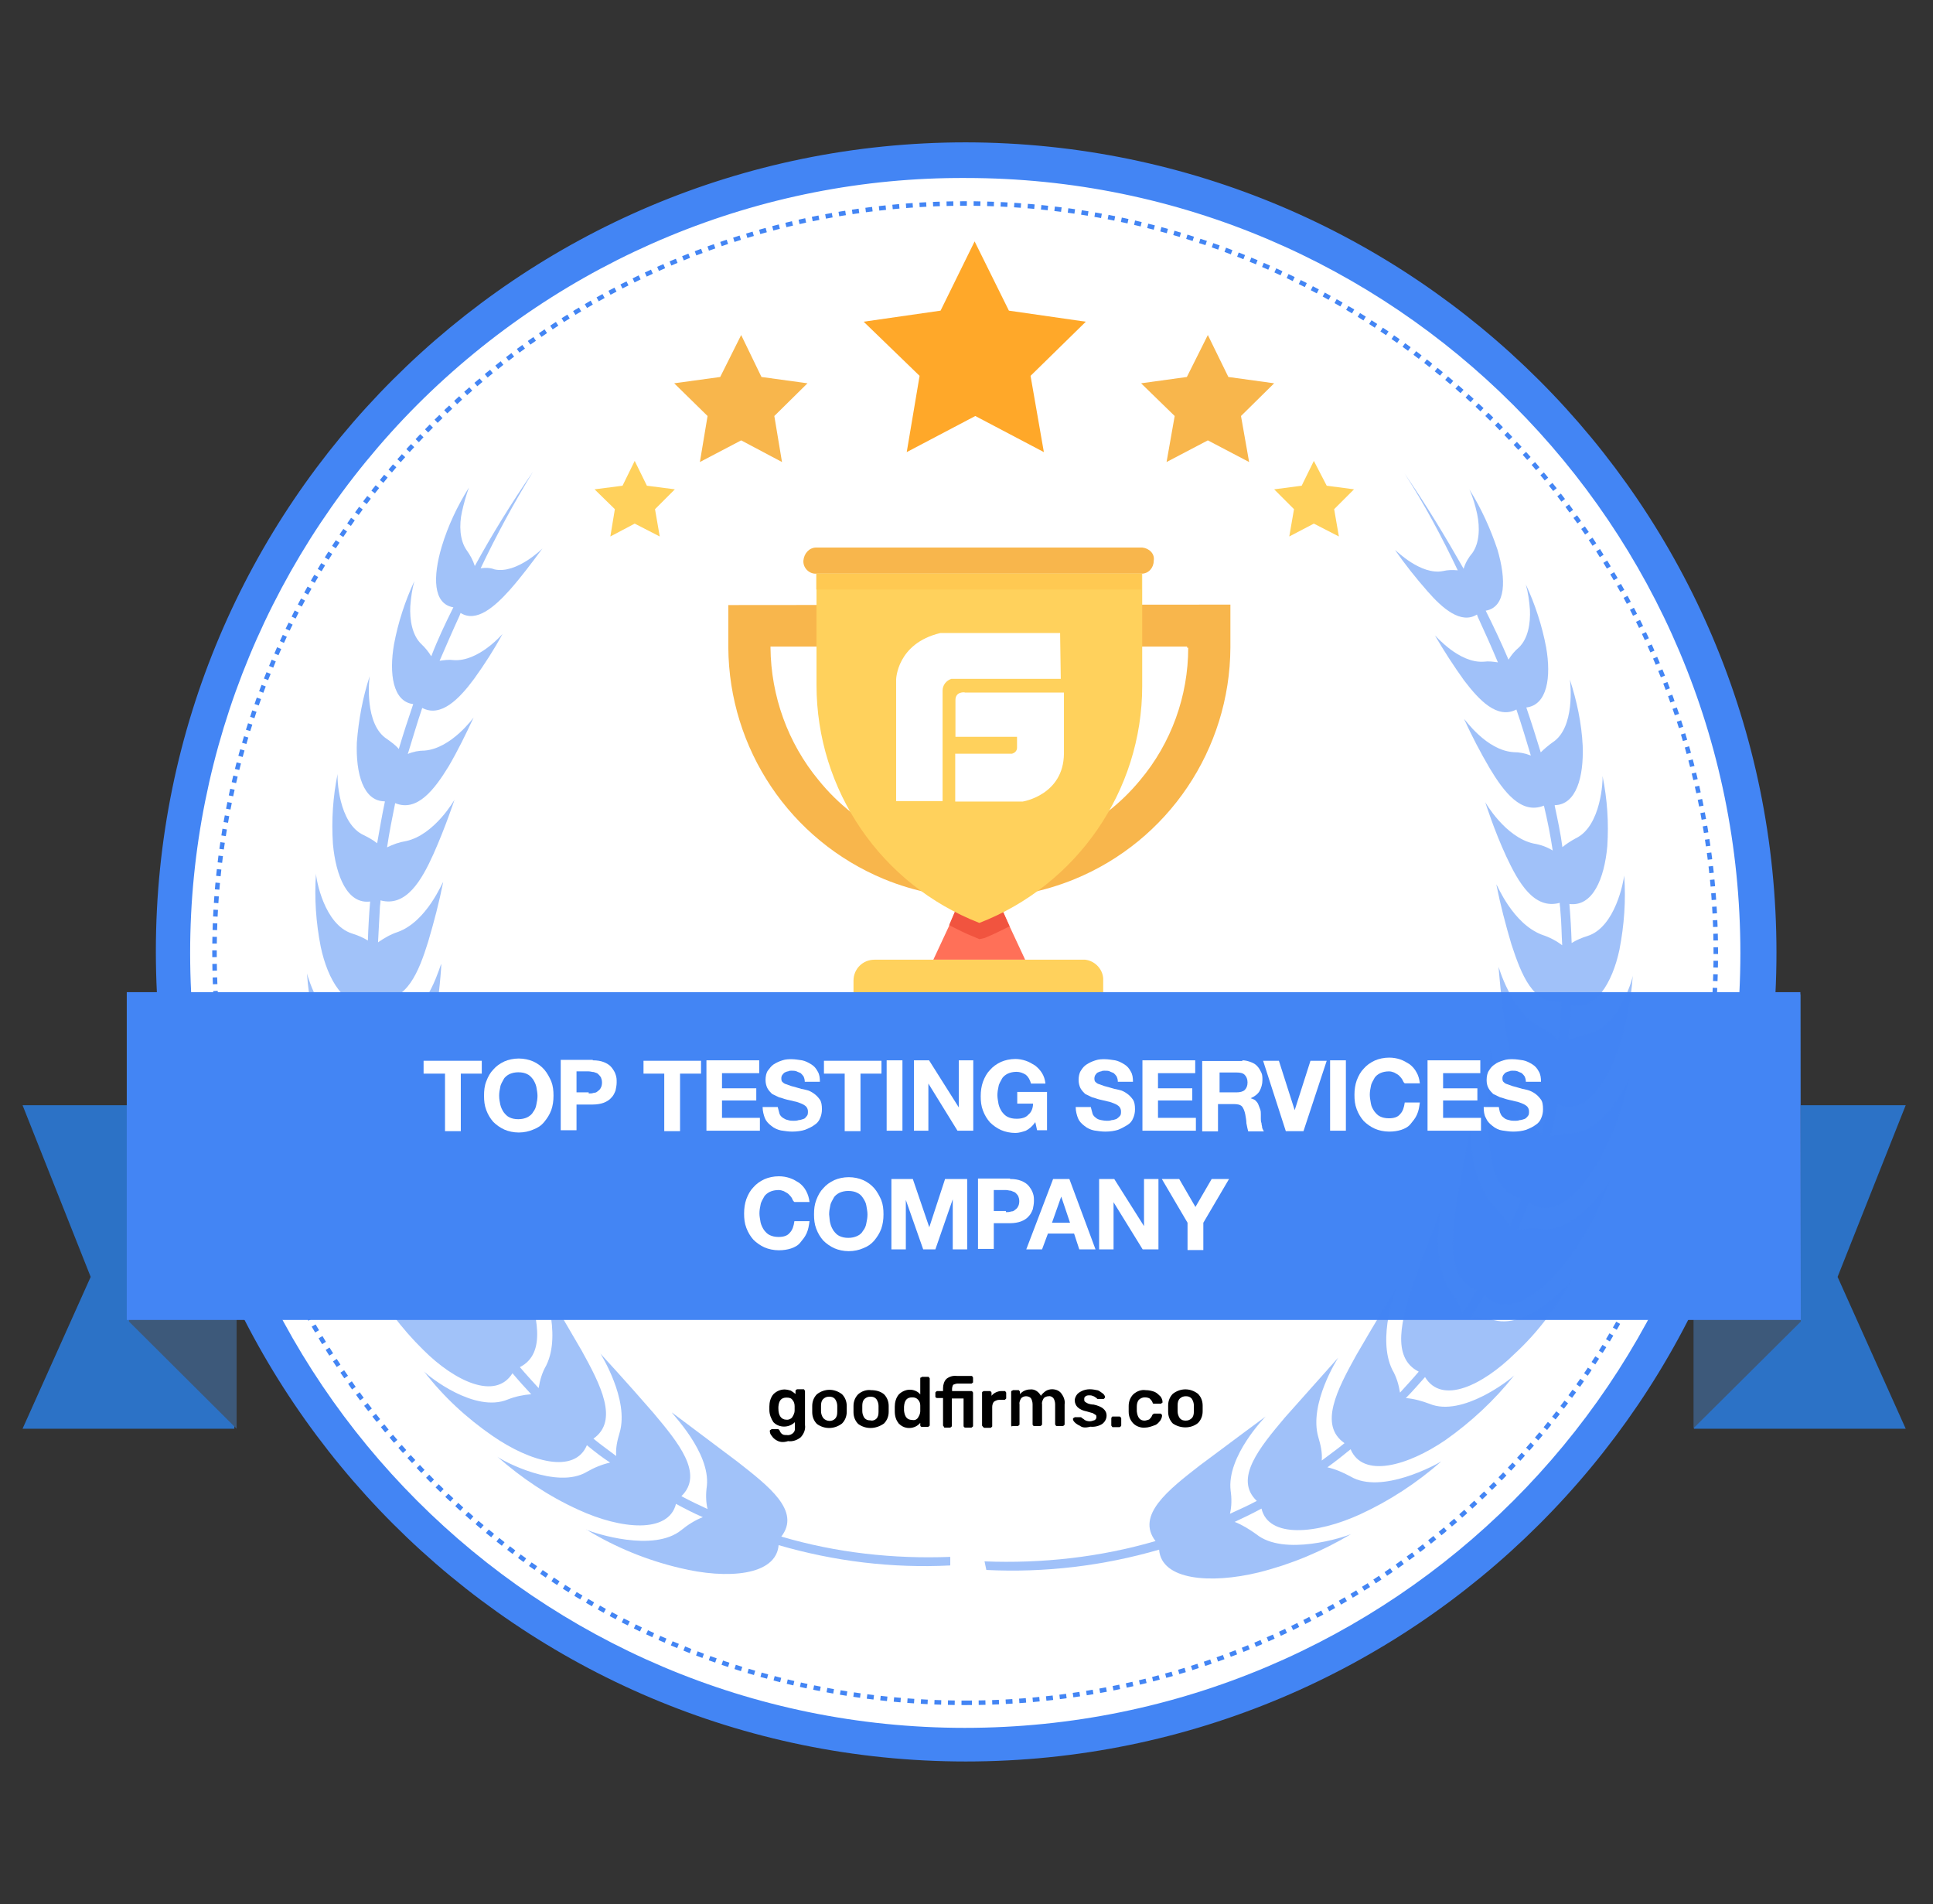 <?xml version="1.0" encoding="utf-8"?>
<!-- Generator: Adobe Illustrator 22.0.0, SVG Export Plug-In . SVG Version: 6.00 Build 0)  -->
<svg version="1.1" id="Layer_1" xmlns="http://www.w3.org/2000/svg" xmlns:xlink="http://www.w3.org/1999/xlink" x="0px" y="0px"
	 viewBox="0 0 857 844" style="enable-background:new 0 0 857 844;" xml:space="preserve">
<rect x="0" y="0" width="857" height="844" fill="#333333" stroke="none"/>
<style type="text/css">
	.st0{fill:#FFFFFF;}
	.st1{fill:#4385F4;}
	.st2{fill:none;stroke:#4385F4;stroke-width:2;stroke-miterlimit:10;stroke-dasharray:3,3;}
	.st3{fill:#FF7058;}
	.st4{fill:#FFD15C;}
	.st5{clip-path:url(#SVGID_2_);}
	.st6{fill:#F1543F;}
	.st7{fill:#F8B64C;}
	.st8{clip-path:url(#SVGID_4_);}
	.st9{fill:#FFC952;}
	.st10{fill:none;}
	.st11{opacity:0.5;fill:#4385F4;enable-background:new    ;}
	.st12{opacity:0.5;}
	.st13{fill:#2C72C6;}
	.st14{fill:#3D597A;}
	.st15{fill:#FFA829;}
</style>
<g>
	<ellipse class="st0" cx="428.2" cy="422" rx="351.6" ry="351.1"/>
	<path class="st1" d="M428.2,78.9c189.6,0,343.4,154,343.4,343.6s-154,343.4-343.9,343.4c-189.6,0-343.4-154-343.4-343.6
		c0-91.1,36.4-178.3,100.6-242.8C249.7,114.7,337.1,78.4,428.2,78.9 M428.2,63.1c-198.4,0-359.1,160.7-359.1,358.6
		s160.7,359.1,359.1,359.1s359.4-160.5,359.4-358.6S626.6,63.4,428.2,63.1L428.2,63.1z"/>
	<path class="st2" d="M427.9,754.8c183.7,0,332.8-148.9,332.8-332.3S611.6,90.2,427.9,90.2S95.1,238.8,95.1,422.3
		S244,754.8,427.9,754.8"/>
	<polygon class="st3" points="454.5,425.4 413.8,425.4 420.7,410.6 426.7,396.7 441.4,396.7 447.6,410.6 	"/>
	<path class="st4" d="M480.3,425.4h-92.6c-5.2,0-9.3,4.1-9.3,9.3v29.9h110.7v-29.9c0.3-4.6-3.4-8.8-8-9.3
		C480.8,425.4,480.6,425.4,480.3,425.4"/>
	<g>
		<g>
			<defs>
				<path id="SVGID_1_" d="M447.6,410.6c-3.6,1.8-7.2,3.6-11.1,5.2l-2.3,0.5l-2.3-1c-3.9-1.5-7.5-3.4-11.1-5.2l5.9-13.9h14.4
					L447.6,410.6z"/>
			</defs>
			<clipPath id="SVGID_2_">
				<use xlink:href="#SVGID_1_"  style="overflow:visible;"/>
			</clipPath>
			<g class="st5">
				<rect x="407.8" y="383.3" class="st6" width="52.6" height="45.7"/>
			</g>
		</g>
	</g>
	<path class="st7" d="M506.4,242.7H361.9c-3.1,0-5.4,2.6-5.7,5.7c-0.3,3.1,2.3,5.9,5.4,5.9l0,0h144.5c3.1,0,5.4-2.6,5.4-5.7
		C512.1,245.5,509.5,243,506.4,242.7L506.4,242.7z M322.9,268.2v18.8c0.3,44.9,27.3,85.4,69.1,102.7c27.1,11.1,57.3,11.1,84.4,0
		c41.5-17,68.9-57.5,69.1-102.7V268L322.9,268.2z M526.8,287.1c0,21.4-7.5,42.3-21.4,58.8c-17.5,21.2-43.9,33.5-71.2,33.8
		c-27.6,0-53.9-12.4-71.2-33.8c-13.7-16.5-21.2-37.4-21.4-58.8v-0.5h184.7v0.5L526.8,287.1z"/>
	<path class="st4" d="M506.4,254.3v49.8c0,46.4-28.9,88.2-72.2,105c-43.6-17-72.2-58.8-72.2-105.5v-49.3H506.4z"/>
	<g>
		<g>
			<defs>
				<rect id="SVGID_3_" x="361.9" y="254.3" width="144" height="7"/>
			</defs>
			<clipPath id="SVGID_4_">
				<use xlink:href="#SVGID_3_"  style="overflow:visible;"/>
			</clipPath>
			<g class="st8">
				<rect x="349" y="241.4" class="st9" width="169.8" height="32.8"/>
			</g>
		</g>
	</g>
	<path class="st0" d="M427.7,306.9c0,0-4.1-0.5-4.1,3.4v16.3h27.3v4.9c0,1.3-1,2.3-2.3,2.6h-0.3h-24.8v21.2h29.9
		c0,0,18.1-2.8,18.3-21.2v-27.1H427.7z M470,280.6h-53.1c-19.3,4.6-19.6,20.6-19.6,20.6v53.9h20.6v-49c0-2.3,1.5-4.4,3.9-5.2h48.5
		L470,280.6z"/>
	<path class="st10" d="M602.1,679.7l0.3-0.3C602.3,679.7,602.3,679.7,602.1,679.7z M639.5,645.9L639.5,645.9L639.5,645.9z
		 M673.3,605.4L673.3,605.4C673.3,605.2,673.3,605.4,673.3,605.4z M713.8,520.8L713.8,520.8z M723.9,477L723.9,477
		C723.9,477,724.1,477,723.9,477L723.9,477z M723.9,429.7C723.9,429.7,723.9,429.5,723.9,429.7C723.9,429.5,724.1,429.7,723.9,429.7
		L723.9,429.7z M720.5,385.9L720.5,385.9C720.5,385.6,720.5,385.6,720.5,385.9L720.5,385.9z M710.4,345.1L710.4,345.1L710.4,345.1
		L710.4,345.1z M697,301.3L697,301.3L697,301.3z M422.8,692.1c-25.5,1-51.1-1.8-75.8-9c8.8-11.4-5.7-22.7-19.6-33.5
		c-14.7-10.8-29.2-21.7-29.2-21.7s17.3,17.5,15.5,32.8c-0.5,3.4-0.5,7,0.3,10.3c-3.9-1.8-8-3.6-11.9-5.7
		c10.3-9.8-1.3-23.7-12.4-36.9c-11.9-13.4-23.7-26.6-23.7-26.6s13.2,20.4,8.8,35.3c-1,3.4-1.8,6.7-1.5,10.3c-3.4-2.6-7-4.9-10.1-7.7
		c11.4-8,3.1-24-5.2-39c-8.8-15.2-17.8-29.9-17.8-29.9s8.8,22.2,1.8,36.4c-1.8,3.1-2.8,6.4-3.4,10.1c-2.8-3.1-5.7-6.2-8.3-9.3
		c12.4-6.2,7.5-23.5,2.3-39.5c-5.7-16.5-12.1-31.7-11.9-32c-0.3,0,4.6,23-4.6,36.1c-2.3,2.8-3.9,5.9-5.2,9.5
		c-2.3-3.4-4.4-7-6.4-10.3c13.2-4.6,11.4-22.2,9-38.7c-2.8-17-6.2-32.8-6.2-33c0-0.3,0.8,23.2-10.6,34.8c-2.6,2.6-4.6,5.7-6.4,9
		c-1-2.3-2.1-4.6-3.1-7.2c-0.8-1.8-1.5-3.6-2.1-5.4c13.2-2.6,14.4-19.1,14.7-34.8c0-16-1-31.2-1-31.5s-2.6,21.7-15,31
		c-2.8,2.1-5.4,4.4-7.5,7.2c-1.3-4.9-2.6-10.1-3.4-15c13.2-0.3,16.5-15.7,19.1-30.2s3.4-28.9,3.4-29.2c0-0.3-5.4,19.6-18.3,26.6
		c-3.1,1.5-5.9,3.6-8.3,5.9c-0.5-5.7-1-11.4-1.3-17c12.6,1.5,17.8-12.1,22.2-25.5c2.6-8.8,4.9-17.5,6.7-26.6
		c-0.3,0-7.2,17.5-20.4,22.4c-3.1,1-6.2,2.6-8.8,4.6c0-5.2,0.5-10.1,0.8-15.2c0-1.3,0.3-2.3,0.3-3.6c11.4,3.1,18.3-9,23.7-20.6
		s9.3-24,9.3-24s-8.8,15.5-21.4,18.3c-3.1,0.5-5.9,1.5-8.5,3.1c1-6.7,2.3-13.2,3.9-19.9c9.8,4.1,17.8-6.2,24-16.5
		c4.1-7,8-14.4,11.1-21.9c0,0-9.8,13.9-21.9,14.7c-2.6,0-5.2,0.5-7.7,1.5c2.1-7,4.1-13.7,6.7-20.4c8.5,4.4,16.5-4.1,23.2-12.9
		c4.6-6.4,9-13.2,12.9-19.9c0,0-10.6,12.1-21.9,11.4c-2.1-0.3-4.1,0-6.2,0.3c2.8-6.7,5.7-13.2,8.8-19.9l0.5-1.3
		c7,4.4,15-2.6,21.9-10.3c5.2-5.9,10.1-12.1,14.4-18.3c-0.3,0-11.4,11.4-21.4,9.3c-2.1-0.5-4.1-0.5-6.4-0.3
		c7-14.7,14.7-29.2,23.2-42.8c-9.8,14.4-18.3,28.4-26.1,42.1c-0.8-2.6-2.1-4.9-3.9-7c-3.4-4.6-3.4-11.4-2.3-17.3
		c0.8-3.6,1.8-7.2,3.4-10.8c-5.2,8.3-9.3,17.3-12.4,26.6c-3.9,13.2-3.9,25.5,5.2,27.1c-3.6,7.2-7,14.4-10.1,21.7
		c-1.3-2.1-2.8-3.9-4.6-5.4c-4.1-3.9-5.2-10.8-4.9-16.8c0.3-3.9,0.8-7.5,1.8-11.1c-4.1,8.8-7.2,18.3-9,27.9
		c-2.3,13.2-0.5,25.5,8.8,26.6c-2.3,6.7-4.4,13.4-6.4,19.9c-1.5-1.5-3.4-3.1-5.2-4.4c-9.8-6.4-8-26.3-7.7-27.9
		c-3.1,9.5-5.2,19.3-5.7,29.4c-0.5,13.7,2.8,26.1,12.4,26.3c0,0,0,0,0,0.3c-1.3,6.2-2.6,12.1-3.4,18.3c-1.8-1.5-3.9-2.8-5.9-3.9
		c-11.4-5.4-12.1-26.1-11.9-27.6c-2.1,10.3-2.8,20.6-2.1,31.2c1.3,14.2,6.4,26.8,16.8,25.5c-0.5,5.7-0.8,11.4-1,17.3
		c-2.1-1.3-4.4-2.3-7-3.1c-12.4-3.9-16-24.3-16.3-26.8c-0.8,11.1,0,21.9,2.1,32.8c3.1,14.7,10.8,27.6,21.4,24.5
		c0.3,5.2,0.8,10.6,1.3,15.7c-2.6-1.3-5.4-2.1-8-2.6c-13.7-2.3-20.4-23.7-20.6-26.1c0.8,11.6,3.1,23.2,7,34.3
		c5.4,15.5,15.7,28.1,26.3,22.7c1,4.9,2.1,9.5,3.4,14.4c-3.1-1-6.2-1.5-9.5-1.5c-15-0.5-25.3-23.2-25.5-24.5
		c2.3,12.4,6.7,24.3,12.4,35.3c8.3,15.7,21.4,28.1,31.7,19.6c1.5,4.1,3.4,8.5,5.2,12.6c-3.4-0.8-7-0.8-10.6-0.5
		c-16,1.8-30.4-21.4-30.7-22.2c4.6,12.6,10.8,24.8,18.8,35.6c11.4,15.5,27.6,26.6,36.9,15.7c2.1,3.6,4.4,7,6.4,10.3
		c-3.6-0.3-7.2,0-10.6,1c-16,4.1-34.6-17.8-34.3-18.1c6.4,12.4,15,23.5,25,33c14.2,13.9,32.2,22.7,39.7,10.3
		c2.6,3.1,5.4,6.2,8.5,9.3c-3.6,0.3-7.2,1.3-10.6,2.6c-14.4,6.2-35.6-10.6-37.4-12.6c8.8,11.1,19.1,20.6,30.4,28.6
		c17,11.6,36.6,17,42.1,4.1c3.4,2.8,6.7,5.4,10.3,8c-3.6,0.8-7,2.3-10.3,4.1c-13.7,8-37.7-5.2-40.2-6.7c10.8,9.5,23,17.5,36.1,23.5
		c19.3,8.8,40.5,10.6,43.6-2.6c3.9,2.1,8,4.1,11.9,5.9c-3.4,1.3-6.7,3.4-9.5,5.7c-12.4,10.1-39.2,1.3-42.1,0
		c12.6,7.5,26.6,13.2,41,16.8c21.4,5.2,43.1,3.4,44.1-10.1c24.8,7.2,50.8,10.3,76.6,9L422.8,692.1z"/>
	<path class="st11" d="M260.3,678.2l-0.3-0.3C260,678.2,260.3,678.2,260.3,678.2z M220.8,646.2L220.8,646.2
		C220.5,645.9,220.5,645.9,220.8,646.2z M188.3,608L188.3,608L188.3,608z M146,521.3L146,521.3z M138,476.4L138,476.4z M136.2,431.5
		L136.2,431.5C136.2,431.3,136.2,431.3,136.2,431.5L136.2,431.5z M140.3,386.9C140.3,386.7,140.3,386.7,140.3,386.9
		C140.3,386.7,140.3,386.9,140.3,386.9L140.3,386.9z M149.8,343.1L149.8,343.1L149.8,343.1z M164,300.2L164,300.2L164,300.2z"/>
	<g class="st12">
		<path class="st1" d="M421.5,690.1c-25.3,1-50.8-1.8-75.1-9c8.8-11.4-5.7-22.4-19.6-33.3l-28.9-21.7c-0.3,0.3,17,17.5,15.5,32.5
			c-0.5,3.4-0.5,7,0.3,10.3c-3.9-1.8-7.7-3.6-11.6-5.7c10.1-9.8-1.3-23.7-12.4-36.9c-11.6-13.4-23.5-26.3-23.5-26.3
			s12.9,20.4,8.5,35.1c-1,3.4-1.8,6.7-1.5,10.3c-3.4-2.6-6.7-4.9-10.1-7.7c11.4-8,3.1-24-5.2-39c-8.8-15.2-17.5-29.9-17.5-29.9
			s8.8,22.2,1.8,36.4c-1.8,3.1-2.8,6.4-3.4,10.1c-2.8-3.1-5.7-6.2-8.3-9.3c12.1-6.2,7.5-23.2,2.3-39.5c-5.7-16.5-11.9-31.7-11.9-32
			c0-0.3,4.6,23-4.6,36.1c-2.3,2.8-3.9,5.9-5.2,9.5c-2.3-3.4-4.4-7-6.4-10.3c12.9-4.6,11.4-21.9,9-38.4c-2.8-16.8-6.2-32.8-6.2-33
			c0-0.3,0.8,23.2-10.6,34.8c-2.6,2.6-4.9,5.4-6.4,8.5c-1-2.3-2.1-4.6-3.1-7c-0.8-1.8-1.5-3.6-2.1-5.4c13.2-2.3,14.2-19.1,14.7-34.6
			c0-16-1-31.2-1-31.2s-2.6,21.4-15,31c-2.8,2.1-5.4,4.4-7.5,7.2c-1.3-4.9-2.6-9.8-3.4-15c12.9-0.3,16.5-15.5,19.1-30.2
			s3.6-29.2,3.4-29.2c-0.3,0-5.2,19.6-18.1,26.6c-3.1,1.5-5.9,3.6-8.3,5.9c-0.5-5.7-1-11.4-1.3-17c12.4,1.5,17.8-12.1,21.9-25.3
			c2.6-8.8,4.9-17.5,6.7-26.6c-0.3,0-7.2,17.5-20.1,22.2c-3.1,1-5.9,2.6-8.8,4.6c0.3-4.9,0.5-10.1,0.8-15c0-1.3,0.3-2.3,0.3-3.6
			c11.4,3.1,18.3-9,23.5-20.6c5.2-11.6,9.3-24,9.3-24s-8.8,15.5-21.4,18.3c-3.1,0.5-5.9,1.5-8.5,2.8c1-6.7,2.3-13.2,3.6-19.6
			c9.8,4.1,17.5-6.2,23.7-16.3c4.1-7,7.7-14.4,11.1-21.7c0,0-9.8,13.7-21.7,14.7c-2.6,0-5.2,0.5-7.5,1.5c2.1-6.7,4.1-13.7,6.4-20.4
			c8.3,4.4,16.5-4.1,23-12.9c4.6-6.4,8.8-12.9,12.6-19.9c0,0-10.6,12.4-21.7,11.6c-2.1-0.3-4.1,0-6.2,0.3c2.8-6.4,5.7-13.2,8.8-19.9
			l0.5-1.3c7,4.4,15-2.6,21.9-10.3c5.2-5.9,9.8-12.1,14.4-18.3c0,0-11.4,11.4-21.2,9.3c-2.1-0.8-4.1-0.8-6.2-0.5
			c7-14.7,14.7-28.9,23.2-42.8c-9.8,14.2-18.3,28.1-25.8,41.8c-0.8-2.6-2.1-4.9-3.6-7c-3.1-4.4-3.4-11.1-2.1-17
			c0.8-3.6,1.8-7.2,3.1-10.8c-5.2,8.3-9.3,17-12.1,26.3c-3.9,13.2-3.9,25.3,5.2,26.8c-3.6,7.2-7,14.4-9.8,21.7
			c-1.3-2.1-2.8-3.9-4.4-5.4c-4.1-3.9-5.2-10.8-4.9-16.8c0.3-3.9,0.8-7.5,1.8-11.1c-4.1,8.8-7.2,18.3-9,27.9
			c-2.3,13.2-0.5,25.5,8.5,26.6c-2.3,6.7-4.4,13.2-6.4,19.9c-1.5-1.8-3.4-3.1-5.2-4.4c-10.1-6.4-8-26.3-7.7-27.9
			c-3.1,9.5-4.9,19.3-5.7,29.4c-0.5,13.7,2.8,26.1,12.4,26.1c0,0,0,0,0,0.3c-1.3,6.2-2.3,12.1-3.4,18.3c-1.8-1.5-3.9-2.6-5.9-3.6
			c-11.4-5.2-11.9-25.8-11.6-27.3c-2.1,10.3-2.8,20.6-2.1,31.2c1.3,14.2,6.4,26.8,16.5,25.5c-0.5,5.7-0.8,11.4-1,17.3
			c-2.1-1.3-4.4-2.3-7-3.1c-12.4-3.9-16-24.3-16-26.6c-0.8,10.8,0,21.9,2.1,32.5c3.1,14.7,10.8,27.6,21.2,24.5
			c0.3,5.2,0.8,10.6,1.3,15.7c-2.6-1.3-5.2-2.1-8-2.6c-13.7-2.3-20.1-23.7-20.6-25.8c0.8,11.6,3.1,23.2,7,34.3
			c5.4,15.2,15.7,28.1,26.3,22.4c1,4.9,2.1,9.5,3.4,14.4c-3.1-1-6.2-1.5-9.3-1.5c-15-0.5-25-23-25.5-24.5
			c2.6,12.4,6.7,24.3,12.4,35.3c8.3,15.7,21.2,27.9,31.5,19.6c1.5,4.1,3.4,8.5,5.2,12.6c-3.4-0.8-7-0.8-10.6-0.5
			c-16,1.8-30.4-21.4-30.4-22.2c4.4,12.6,10.8,24.5,18.8,35.3c11.4,15.5,27.3,26.6,36.6,15.7c2.1,3.4,4.1,7,6.4,10.3
			c-3.6-0.3-7,0-10.6,1c-15.7,4.1-34.3-17.8-34.1-18.1c6.4,12.1,14.7,23.2,24.5,32.8c13.9,13.9,32,22.4,39.5,10.3
			c2.6,3.1,5.4,6.2,8.3,9.3c-3.6,0.3-7,1-10.3,2.3c-14.7,6.2-35.3-10.3-37.2-12.4c8.5,11.1,18.8,20.6,30.4,28.6
			c16.8,11.6,36.4,17,41.8,4.1c3.4,2.8,6.7,5.4,10.3,7.7c-3.6,0.8-7.2,2.3-10.3,4.1c-13.4,8-37.4-4.9-39.7-6.7
			c10.8,9.5,22.7,17.5,35.9,23.5c19.1,8.8,40,10.6,43.3-2.6c3.9,2.1,7.7,4.1,11.9,5.9c-3.4,1.3-6.7,3.4-9.5,5.7
			c-12.4,10.1-38.7,1.3-41.8,0c12.6,7.7,26.6,13.4,41,16.8c21.2,5.2,42.8,3.4,43.9-10.1c24.8,7.2,50.3,10.3,76.1,9V690.1z"/>
	</g>
	<path class="st10" d="M439.8,690.1c25.3,1,50.8-1.8,75.1-9c-8.8-11.4,5.7-22.4,19.6-33.3l28.9-21.7c0.3,0.3-17,17.5-15.5,32.5
		c0.5,3.4,0.5,7-0.3,10.3c3.9-1.8,7.7-3.6,11.6-5.7c-10.1-9.8,1.3-23.7,12.4-36.9c11.6-13.4,23.5-26.3,23.5-26.3
		s-12.9,20.4-8.5,35.1c1.3,3.4,1.8,6.7,1.5,10.3c3.4-2.6,6.7-4.9,10.1-7.7c-11.4-8-3.1-24,4.9-39c8.8-15.2,17.5-29.9,17.5-29.9
		s-8.8,22.2-1.8,36.4c1.8,3.1,2.8,6.4,3.4,10.1c2.8-3.1,5.7-6.2,8.3-9.3c-12.1-6.2-7.5-23.2-2.3-39.5c5.7-16.5,11.9-31.7,11.9-32
		c0-0.3-4.6,23,4.6,36.1c2.3,2.8,3.9,5.9,4.9,9.5c2.3-3.4,4.4-7,6.4-10.3c-12.9-4.6-11.4-21.9-9-38.4c2.8-16.8,6.2-32.8,6.2-33
		c0-0.3-0.8,23.2,10.6,34.8c2.6,2.6,4.9,5.4,6.4,8.5c1-2.3,2.1-4.6,2.8-7c0.8-1.8,1.5-3.6,2.1-5.4c-13.2-2.3-14.2-19.1-14.7-34.6
		c0-16,1-31.2,1-31.2s2.6,21.4,15,31c2.8,2.1,5.4,4.4,7.5,7.2c1.3-4.9,2.6-9.8,3.4-15c-12.9-0.3-16.5-15.5-19.1-30.2
		c-2.1-14.7-3.4-28.9-3.4-29.2c0-0.3,5.2,19.6,18.1,26.6c3.1,1.5,5.9,3.6,8.3,5.9c0.5-5.7,1-11.4,1.3-17
		c-12.4,1.5-17.8-12.1-21.9-25.3c-2.6-8.8-4.9-17.5-6.7-26.6c0.3,0,7.2,17.5,20.1,22.2c3.1,1,5.9,2.6,8.8,4.6
		c-0.3-4.9-0.5-10.1-0.8-15c0-1.3-0.3-2.3-0.3-3.6c-11.4,3.1-18.3-9-23.5-20.6s-9-24-9.3-24c-0.3,0,8.8,15.5,21.4,18.3
		c2.8,0.5,5.7,1.5,8.5,3.1c-1-6.7-2.3-13.2-3.9-19.6c-9.8,4.1-17.5-6.2-23.7-16.3c-4.1-7-7.7-14.4-11.1-21.7c0,0,9.8,13.7,21.7,14.7
		c2.6,0,5.2,0.5,7.5,1.5c-2.1-6.7-4.1-13.7-6.4-20.4c-8.3,4.4-16.5-4.1-23-12.9c-4.6-6.4-8.8-12.9-12.6-19.9
		c0,0,10.6,12.4,21.7,11.6c2.1-0.3,4.1,0,6.2,0.3c-2.8-6.4-5.7-13.2-8.8-19.9l-0.5-1.3c-7,4.4-15-2.6-21.9-10.3
		c-5.2-5.9-9.8-12.1-14.4-18.3c0,0,11.4,11.4,21.2,9.3c2.1-0.5,4.1-0.5,6.2-0.3c-7-14.7-14.7-28.9-23.2-42.6
		c9.8,14.2,18.3,28.1,25.8,41.8c0.8-2.6,2.1-4.9,3.6-7c3.1-4.4,3.4-11.1,2.1-17c-0.8-3.6-1.8-7.2-3.1-10.8c5.2,8.3,9.3,17,12.1,26.3
		c3.9,13.2,3.9,25.3-5.2,26.8c3.6,7.2,7,14.4,9.8,21.7c1.3-2.1,2.8-3.9,4.4-5.4c4.1-3.9,5.2-10.8,4.9-16.8
		c-0.3-3.9-0.8-7.5-1.8-11.1c4.1,8.8,7.2,18.3,9,27.9c2.3,13.2,0.5,25.5-8.5,26.6c2.3,6.7,4.4,13.2,6.4,19.9
		c1.5-1.8,3.4-3.1,5.2-4.4c9.8-6.4,8-26.3,7.5-27.9c3.1,9.5,4.9,19.3,5.7,29.4c0.5,13.7-2.8,26.1-12.4,26.1c0,0,0,0,0,0.3
		c1.3,6.2,2.3,12.1,3.4,18.3c1.8-1.5,3.9-2.8,5.9-3.9c11.4-5.2,11.9-25.8,11.6-27.3c2.1,10.3,2.8,20.6,2.1,31.2
		c-1.3,14.2-6.4,26.8-16.5,25.5c0.5,5.7,0.8,11.4,1,17.3c2.1-1.3,4.4-2.3,7-3.1c12.4-3.9,15.7-24.3,16-26.6
		c0.8,10.8,0,21.9-2.1,32.8c-3.1,14.7-10.8,27.6-21.2,24.5c-0.3,5.2-0.8,10.6-1.3,15.7c2.6-1.3,5.2-2.1,8-2.6
		c13.7-2.3,20.1-23.7,20.6-25.8c-0.8,11.6-3.1,23.2-7,34.3c-5.4,15.2-15.7,28.1-26.1,22.4c-1,4.9-2.1,9.5-3.4,14.4
		c3.1-1,6.2-1.5,9.3-1.5c15-0.5,25-23,25.5-24.5c-2.6,12.4-6.7,24.3-12.4,35.3c-8.3,15.7-21.2,27.9-31.5,19.6
		c-1.5,4.1-3.4,8.5-5.2,12.6c3.4-0.8,7-0.8,10.6-0.5c15.7,1.8,30.4-21.4,30.4-22.2c-4.4,12.6-10.8,24.5-18.8,35.3
		c-11.4,15.5-27.3,26.6-36.6,15.7c-2.1,3.4-4.1,7-6.4,10.3c3.6-0.3,7,0,10.6,1c15.7,4.1,34.3-17.8,34.1-18.1
		c-6.4,12.1-14.7,23.2-24.5,32.8c-13.9,13.9-32,22.4-39.5,10.3c-2.6,3.1-5.4,6.2-8.3,9.3c3.6,0.3,7,1,10.3,2.3
		c14.4,5.9,35.3-10.6,37.2-12.6c-8.5,11.1-18.8,20.6-30.2,28.6c-16.8,11.6-36.4,17-41.8,4.1c-3.4,2.8-6.7,5.4-10.3,7.7
		c3.6,0.8,7,2.3,10.1,4.1c13.4,8,37.4-4.9,39.7-6.7c-10.8,9.5-22.7,17.5-35.9,23.5c-19.1,8.8-40,10.6-43.3-2.6
		c-3.9,2.1-7.7,4.1-11.9,5.9c3.4,1.3,6.7,3.4,9.5,5.7c12.4,10.1,38.7,1.3,41.8,0c-12.6,7.7-26.3,13.4-40.8,17
		c-21.2,5.2-42.8,3.4-43.9-10.1c-24.8,7.2-50.3,10.3-76.1,9l-0.5-4.1L439.8,690.1z"/>
	<path d="M528.3,628.7c0.8-0.8,1-1.8,1-3.1c0-0.3,0-0.5,0-1.3s0-1,0-1.3c0-1-0.3-2.1-1-3.1c-0.8-0.8-1.5-1-2.6-1c-1,0-1.8,0.3-2.6,1
		c-0.8,0.8-1,1.8-1,3.1v1.3v1.3c0,1,0.3,2.1,1,3.1c0.8,0.8,1.5,1,2.6,1C526.8,629.7,527.5,629.4,528.3,628.7z M520,631
		c-1.3-1.3-2.1-3.1-2.1-5.2V623c0-2.1,0.8-3.9,2.1-5.2c3.4-2.6,7.7-2.6,11.1,0c1.3,1.3,2.1,3.1,2.1,5.2c0,0.3,0,0.8,0,1.3
		c0,0.5,0,1,0,1.3c0,2.1-0.8,3.9-2.1,5.2C528,633.3,523.4,633.3,520,631L520,631z M502.5,631c-1.3-1.3-2.1-3.1-2.1-5.2v-1.3v-1.3
		c0-2.1,0.8-3.9,2.1-5.2c1.5-1.3,3.4-2.1,5.4-1.8c1.5,0,2.8,0.3,4.1,0.8c1,0.5,1.8,1.3,2.6,2.1c0.5,0.8,0.8,1.5,0.8,2.3
		c0,0.3,0,0.5-0.3,0.5c-0.3,0.3-0.3,0.3-0.5,0.3h-2.8c-0.3,0-0.3,0-0.5,0c-0.3-0.3-0.3-0.3-0.3-0.5c-0.3-0.8-0.8-1.3-1.3-1.8
		c-0.5-0.3-1.3-0.5-2.1-0.5c-1,0-1.8,0.3-2.6,1c-0.8,0.8-1,2.1-1,3.1v2.1c0.3,2.6,1.3,4.1,3.4,4.1c0.8,0,1.3-0.3,2.1-0.5
		c0.5-0.5,1-1,1.3-1.8c0-0.3,0.3-0.3,0.3-0.5c0.3,0,0.3-0.3,0.5-0.3h2.8c0.3,0,0.5,0,0.5,0.3c0.3,0.3,0.3,0.3,0.3,0.5
		c0,0.8-0.3,1.5-0.8,2.3c-0.8,1-1.5,1.8-2.6,2.1c-1.3,0.5-2.8,1-4.1,1C505.9,633,503.8,632.3,502.5,631L502.5,631z M493,632.3
		c-0.3-0.3-0.3-0.3-0.3-0.5v-3.1c0-0.3,0.3-0.8,0.5-0.8l0,0h3.1c0.3,0,0.3,0,0.5,0.3c0.3,0.3,0.3,0.3,0.3,0.5v3.1
		c0,0.3,0,0.3-0.3,0.5c-0.3,0.3-0.3,0.3-0.5,0.3h-3.1C493.2,632.5,493,632.5,493,632.3L493,632.3z M478.8,632
		c-0.8-0.3-1.8-1-2.3-1.5c-0.5-0.5-0.8-1-0.8-1.5c0-0.3,0-0.3,0.3-0.5c0.3,0,0.3-0.3,0.5-0.3h2.6c0.3,0,0.3,0,0.5,0.3l0.8,0.5
		c0.8,0.8,1.8,1,2.8,1c0.8,0,1.3-0.3,2.1-0.5c0.5-0.3,0.8-0.8,0.8-1.3c0-0.3,0-0.8-0.3-1s-0.8-0.5-1.3-0.8c-1-0.3-1.8-0.5-2.8-0.8
		c-1.5-0.3-2.8-0.8-3.9-1.8c-0.8-0.8-1.3-1.8-1.3-3.1c0-0.8,0.3-1.5,0.8-2.3c0.5-0.8,1.3-1.3,2.3-1.8s2.3-0.8,3.6-0.8
		s2.6,0.3,3.6,0.5c0.8,0.3,1.5,1,2.3,1.5c0.5,0.5,0.8,1,0.8,1.5c0,0.3,0,0.3-0.3,0.5c0,0.3-0.3,0.3-0.5,0.3h-2.3
		c-0.3,0-0.5,0-0.5-0.3c-0.3-0.3-0.5-0.3-0.8-0.5c-0.3-0.3-0.8-0.5-1-0.5c-0.5-0.3-1-0.3-1.5-0.3s-1.3,0-1.8,0.5
		c-0.5,0.3-0.5,0.8-0.5,1.3c0,0.3,0,0.8,0.3,1c0.3,0.3,0.8,0.5,1.3,0.8c0.8,0.3,1.8,0.5,2.6,0.5c3.6,0.8,5.7,2.3,5.7,4.9
		c0,1.5-0.8,2.8-1.8,3.6c-1.5,1-3.4,1.5-5.4,1.3C481.1,633,479.8,632.8,478.8,632L478.8,632z M448.6,632.3c-0.3-0.3-0.3-0.3-0.3-0.5
		V617c0-0.3,0-0.5,0.3-0.5c0.3,0,0.3-0.3,0.5-0.3h2.3c0.3,0,0.5,0,0.5,0.3c0.3,0.3,0.3,0.3,0.3,0.5v1c1-1.3,2.8-2.1,4.4-2.1
		c2.1-0.3,3.9,1,4.9,2.8c0.5-0.8,1.3-1.5,2.1-2.1c0.8-0.5,1.8-0.8,2.8-0.8c1.5,0,3.1,0.5,4.1,1.8c1,1.3,1.8,3.1,1.5,4.9v8.8
		c0,0.3,0,0.3-0.3,0.5c-0.3,0.3-0.3,0.3-0.5,0.3h-2.6c-0.3,0-0.5,0-0.5-0.3c-0.3-0.3-0.3-0.3-0.3-0.5v-8.8c0-1-0.3-2.1-0.8-2.8
		c-0.5-0.5-1.3-1-2.1-0.8c-0.8,0-1.5,0.3-2.1,0.8c-0.5,0.8-1,1.8-0.8,2.8v8.8c0,0.3,0,0.3-0.3,0.5c-0.3,0.3-0.3,0.3-0.5,0.3h-2.6
		c-0.5,0-0.8-0.3-0.8-0.8v-8.8c0-1-0.3-2.1-0.8-2.8c-0.5-0.5-1.3-0.8-2.1-0.8s-1.5,0.3-2.1,0.8c-0.5,0.8-1,1.8-0.8,2.8v8.8
		c0,0.3,0,0.3-0.3,0.5c-0.3,0.3-0.3,0.3-0.5,0.3h-2.6C449.1,632.8,448.8,632.5,448.6,632.3L448.6,632.3z M435.7,632.3
		c-0.3-0.3-0.3-0.3-0.3-0.5v-14.4c0-0.3,0-0.5,0.3-0.5c0.3-0.3,0.3-0.3,0.5-0.3h2.6c0.3,0,0.5,0,0.5,0.3c0.3,0.3,0.3,0.3,0.3,0.5
		v1.3c1-1.3,2.8-2.1,4.4-2.1h1.3c0.3,0,0.5,0,0.5,0.3c0.3,0.3,0.3,0.3,0.3,0.5v2.3c0,0.3,0,0.3-0.3,0.5c-0.3,0.3-0.3,0.3-0.5,0.3
		h-2.3c-0.8,0-1.5,0.3-2.3,0.8c-0.5,0.5-0.8,1.5-0.8,2.3v8.5c0,0.3,0,0.3-0.3,0.5c-0.3,0.3-0.3,0.3-0.5,0.3h-2.8
		C435.9,632.5,435.7,632.5,435.7,632.3L435.7,632.3z M418.4,632.3c-0.3-0.3-0.3-0.3-0.3-0.5v-12.1h-2.6c-0.3,0-0.8-0.3-0.8-0.5l0,0
		v-1.8c0-0.3,0-0.3,0.3-0.5c0.3-0.3,0.3-0.3,0.5-0.3h2.6v-1.3c0-1.5,0.5-3.1,1.5-4.1c1.3-1,2.8-1.5,4.6-1.3h6.4c0.3,0,0.5,0,0.5,0.3
		c0.3,0.3,0.3,0.3,0.3,0.5v1.8c0,0.3,0,0.5-0.3,0.5c-0.3,0.3-0.3,0.3-0.5,0.3h-6.2c-0.5,0-1.3,0.3-1.8,0.5c-0.3,0.5-0.5,1.3-0.5,1.8
		v1h8.5c0.3,0,0.5,0,0.5,0.3c0.3,0.3,0.3,0.3,0.3,0.5V632c0,0.3,0,0.3-0.3,0.5c-0.3,0.3-0.3,0.3-0.5,0.3h-2.6
		c-0.5,0-0.8-0.3-0.8-0.8v-12.1h-5.2V632c0,0.3,0,0.3-0.3,0.5c-0.3,0.3-0.3,0.3-0.5,0.3h-2.6C418.7,632.5,418.4,632.5,418.4,632.3
		L418.4,632.3z M407,628.4c0.5-0.8,1-1.8,1-2.8c0-0.3,0-0.5,0-1.3s0-1,0-1.3c0-1-0.3-1.8-1-2.6c-0.8-0.8-1.5-1-2.6-1
		c-2.3,0-3.4,1.3-3.6,4.1v1.8c0.3,2.6,1.3,4.1,3.6,4.1C405.5,629.7,406.5,629.2,407,628.4z M398.5,631c-1.3-1.5-1.8-3.4-1.8-5.4
		v-2.1c0-1.8,0.5-3.9,1.8-5.4c1.3-1.3,3.1-2.1,4.9-2.1s3.6,0.8,4.6,2.1v-7c0-0.3,0-0.5,0.3-0.5c0.3,0,0.3-0.3,0.5-0.3h2.6
		c0.3,0,0.5,0,0.5,0.3c0.3,0.3,0.3,0.3,0.3,0.5v20.6c0,0.3,0,0.3-0.3,0.5s-0.3,0.3-0.5,0.3h-2.6c-0.5,0-0.8-0.3-0.8-0.8v-1
		c-2.3,2.8-6.7,3.1-9.3,0.5C398.5,631.2,398.3,631.2,398.5,631L398.5,631z M388.5,628.9c0.8-0.8,1-1.8,1-3.1c0-0.3,0-0.5,0-1.3
		s0-1,0-1.3c0-1-0.3-2.1-1-3.1c-0.8-0.8-1.5-1-2.6-1s-1.8,0.3-2.6,1c-0.8,0.8-1,1.8-1,3.1v2.3c0,1,0.3,2.1,1,3.1
		c0.8,0.8,1.5,1,2.6,1C386.9,629.9,388,629.4,388.5,628.9L388.5,628.9z M380.5,631.2c-1.3-1.3-2.1-3.1-2.1-5.2v-2.8
		c0-2.1,0.8-3.9,2.1-5.2c1.5-1.3,3.6-2.1,5.7-1.8c2.1,0,4.1,0.5,5.7,1.8c1.3,1.3,2.1,3.1,2.1,5.2c0,0.3,0,0.8,0,1.3s0,1,0,1.3
		c0,2.1-0.8,3.9-2.1,5.2C388.2,633.6,383.8,633.6,380.5,631.2L380.5,631.2z M370.2,628.9c0.8-0.8,1-1.8,1-3.1c0-0.5,0-0.8,0-1.3
		c0-0.5,0-0.8,0-1.3c0-1-0.3-2.1-1-3.1c-0.8-0.8-1.5-1-2.6-1s-1.8,0.3-2.6,1c-0.8,0.8-1,1.8-1,3.1v2.3c0,1,0.3,2.1,1,3.1
		C366.5,630.2,368.9,630.2,370.2,628.9L370.2,628.9z M362.2,631.2c-1.3-1.3-2.1-3.1-2.1-5.2v-2.8c0-2.1,0.8-3.9,2.1-5.2
		c3.4-2.6,7.7-2.6,11.1,0c1.3,1.3,2.1,3.1,2.1,5.2c0,0.3,0,0.8,0,1.3s0,1,0,1.3c0,2.1-0.8,3.9-2.1,5.2
		C369.9,633.6,365.5,633.6,362.2,631.2L362.2,631.2z M351.3,628.1c0.5-0.8,1-1.8,1-2.8c0-0.3,0-0.8,0-1s0-0.8,0-1c0-1-0.3-2.1-1-2.8
		c-0.5-0.8-1.5-1-2.6-1c-2.3,0-3.4,1.3-3.6,4.1v0.8c0,3.1,1.3,4.9,3.6,4.9C349.8,629.4,350.8,628.9,351.3,628.1L351.3,628.1z
		 M344.4,638.5c-1-0.5-1.8-1.3-2.3-2.1c-0.5-0.5-0.8-1.3-0.8-2.1c0-0.3,0-0.3,0.3-0.5c0.3,0,0.3-0.3,0.5-0.3h2.8
		c0.3,0,0.3,0,0.5,0.3c0.3,0.3,0.3,0.3,0.3,0.5c0.3,0.5,0.5,1,1,1.3c0.5,0.5,1.3,0.5,2.1,0.5c1.5,0.3,3.4-0.8,3.6-2.3
		c0-0.5,0-0.8,0-1.3v-2.1c-2.6,2.6-7,2.6-9.5,0c-1-1.5-1.8-3.4-1.8-5.4v-0.8v-0.8c0-1.8,0.5-3.9,1.8-5.4c1.3-1.3,3.1-2.1,4.9-2.1
		c1,0,2.1,0.3,2.8,0.5c0.8,0.5,1.5,1,2.1,1.5v-1.3c0-0.3,0-0.5,0.3-0.5c0.3-0.3,0.3-0.3,0.5-0.3h2.6c0.3,0,0.5,0,0.5,0.3
		c0.3,0.3,0.3,0.3,0.3,0.5v15c0.3,2.1-0.5,3.9-1.8,5.4c-1.5,1.3-3.6,2.1-5.7,1.8C347.2,639.5,345.6,639.2,344.4,638.5L344.4,638.5z"
		/>
	<path class="st13" d="M844.9,489.9H751v143.4h93.9L814.7,566L844.9,489.9z M10,489.9h93.9v143.4H10L40.2,566L10,489.9z"/>
	<path class="st14" d="M798.4,440.6l-47.5,49V633l47.5-47.2V440.6z M57.2,440.6l47.7,51.1v141.6l-47.7-47.5L57.2,440.6z"/>
	<polygon class="st1" points="56.2,585.1 798.4,585.1 798.2,439.8 56.2,439.8 	"/>
	<path class="st11" d="M436.5,692.1c25.5,1,51.1-1.8,75.8-9c-8.8-11.4,5.7-22.7,19.6-33.5c14.4-10.8,29.2-21.7,29.2-21.7
		s-17.3,17.5-15.5,32.8c0.5,3.4,0.5,7-0.3,10.3c3.9-1.8,8-3.6,11.9-5.7c-10.3-9.8,1.3-23.7,12.4-36.9c11.9-13.4,23.7-26.6,23.7-26.6
		s-13.2,20.4-8.8,35.3c1,3.4,1.8,6.7,1.5,10.3c3.4-2.6,6.7-4.9,10.1-7.7c-11.6-8-3.1-24,5.2-39c8.8-15.2,17.8-29.9,17.8-29.9
		s-8.8,22.2-1.8,36.4c1.8,3.1,2.8,6.4,3.4,10.1c2.8-3.1,5.7-6.2,8.3-9.3c-12.4-6.2-7.5-23.5-2.3-39.5c5.7-16.5,12.1-31.7,11.9-32
		c0.3,0-4.6,23,4.6,36.1c2.3,2.8,3.9,5.9,5.2,9.5c2.3-3.4,4.4-7,6.4-10.3c-13.2-4.6-11.4-22.2-9-38.7c2.8-17,6.2-32.8,6.2-33
		c0-0.3-0.8,23.2,10.6,34.8c2.6,2.6,4.9,5.4,6.7,8.8c1-2.3,2.1-4.6,3.1-7.2c0.8-1.8,1.5-3.6,2.1-5.4c-13.2-2.6-14.4-19.1-14.7-34.8
		c0-16,1-31.2,1-31.5c0-0.3,2.6,21.7,15,31c2.8,2.1,5.4,4.4,7.5,7.2c1.3-4.9,2.6-10.1,3.6-15c-13.2-0.3-16.8-15.7-19.1-30.2
		s-3.4-28.9-3.4-29.2c0-0.3,5.4,19.6,18.3,26.6c3.1,1.5,5.9,3.6,8.3,5.9c0.5-5.7,1-11.4,1.3-17c-12.6,1.5-17.8-12.1-22.2-25.5
		c-2.6-8.8-4.9-17.5-6.7-26.6c0.3,0,7.2,17.5,20.4,22.4c3.1,1,6.2,2.6,8.8,4.6c-0.3-5.2-0.3-10.1-0.8-15.2c0-1.3-0.3-2.3-0.3-3.6
		c-11.4,3.1-18.3-9-23.7-20.6c-5.4-11.6-9.3-24-9.3-24s8.8,15.5,21.4,18.3c3.1,0.5,5.9,1.5,8.5,3.1c-1-6.7-2.3-13.2-3.9-19.9
		c-10.1,4.1-17.8-6.2-24-16.5c-4.1-7-8-14.4-11.4-21.9c0.3,0,9.8,13.9,21.9,14.7c2.6,0,5.2,0.5,7.7,1.5c-2.1-7-4.1-13.7-6.4-20.4
		c-8.5,4.4-16.5-4.1-23.2-12.9c-4.6-6.4-9-13.2-12.9-19.9c0.3,0,10.6,12.4,21.7,11.6c2.1-0.3,4.1,0,6.2,0.3
		c-2.8-6.7-5.7-13.2-8.8-19.9l-0.5-1.3c-7,4.4-15.2-2.6-21.9-10.3c-5.2-5.9-10.1-12.1-14.4-18.3c0.3,0,11.4,11.4,21.4,9.3
		c2.1-0.5,4.1-0.5,6.4-0.3c-7-14.7-14.7-29.2-23.5-42.8c9.8,14.2,18.3,28.4,26.1,42.1c0.8-2.6,2.1-4.9,3.9-7
		c3.1-4.4,3.4-11.1,2.1-17.3c-0.8-3.6-1.8-7.2-3.4-10.8c5.2,8.3,9.3,17.3,12.4,26.6c3.9,13.2,3.9,25.5-5.2,27.1
		c3.6,7.2,7,14.4,10.1,21.7c1.3-2.1,2.8-3.9,4.6-5.4c4.1-3.9,5.2-10.8,4.9-16.8c-0.3-3.9-0.8-7.5-1.8-11.1c4.1,8.8,7.2,18.3,9,27.9
		c2.3,13.2,0.5,25.5-8.8,26.6c2.3,6.7,4.4,13.4,6.4,19.9c1.5-1.5,3.4-3.1,5.2-4.4c10.1-6.4,8-26.3,7.7-27.9
		c3.1,9.5,5.2,19.3,5.7,29.4c0.5,13.7-2.8,26.1-12.4,26.3c0,0,0,0,0,0.3c1.3,6.2,2.6,12.1,3.4,18.3c1.8-1.5,3.9-2.8,5.9-3.9
		c11.4-5.4,12.1-26.1,11.9-27.6c2.1,10.3,2.8,20.6,2.1,31.2c-1.3,14.2-6.4,26.8-16.8,25.5c0.5,5.7,0.8,11.4,1,17.3
		c2.1-1.3,4.4-2.3,7-3.1c12.4-3.9,16-24.3,16.3-26.8c0.8,11.1,0,21.9-2.1,32.8c-3.1,14.7-10.8,27.6-21.4,24.5
		c-0.3,5.2-0.8,10.6-1.3,15.7c2.6-1.3,5.4-2.1,8-2.6c13.7-2.3,20.4-23.7,20.6-26.1c-0.8,11.6-3.1,23.2-7,34.3
		c-5.4,15.5-15.7,28.1-26.3,22.7c-1,4.9-2.1,9.5-3.4,14.4c3.1-1,6.2-1.5,9.5-1.5c15-0.5,25.3-23.2,25.5-24.5
		c-2.3,12.4-6.7,24.3-12.6,35.3c-8.3,15.7-21.4,28.1-31.7,19.6c-1.5,4.1-3.4,8.5-5.2,12.6c3.4-0.8,7-0.8,10.6-0.5
		c16,1.8,30.7-21.4,30.7-22.2c-4.4,12.6-10.8,24.8-18.8,35.6c-11.4,15.5-27.6,26.6-36.9,15.7c-2.1,3.6-4.4,7-6.4,10.3
		c3.6-0.3,7.2,0,10.6,1c16,4.1,34.6-17.8,34.3-18.1c-6.7,12.4-15,23.5-25.3,33c-14.2,13.9-32.2,22.7-39.7,10.3
		c-2.8,3.1-5.4,6.2-8.5,9.3c3.6,0.3,7.2,1.3,10.6,2.6c14.4,5.9,35.6-10.8,37.4-12.6c-8.8,11.1-19.1,20.6-30.4,28.6
		c-17,11.6-36.6,17-42.1,4.1c-3.4,2.8-6.7,5.4-10.3,8c3.6,0.8,7,2.3,10.3,4.1c13.7,8,37.7-5.2,40.2-6.7c-10.8,9.5-23,17.5-36.1,23.5
		c-19.3,8.8-40.5,10.6-43.6-2.6c-3.9,2.1-8,4.1-11.9,5.9c3.4,1.3,6.7,3.4,9.5,5.4c12.4,10.1,39.2,1.3,42.1,0
		c-12.9,7.7-26.6,13.4-41,17c-21.4,5.2-43.1,3.4-44.1-10.1c-24.8,7.2-50.8,10.3-76.6,9L436.5,692.1z"/>
	<path class="st15" d="M432.1,107l15.2,30.7l34.1,4.9l-24.5,24l5.9,33.8l-30.4-16l-30.4,16l5.7-33.8l-24.8-24l34.1-4.9L432.1,107z"
		/>
	<polygon class="st7" points="337.6,167.1 328.6,148.5 319.3,167.1 298.9,169.9 313.7,184.4 310.3,204.8 328.6,195.2 346.7,204.8 
		343.3,184.4 358,169.9 	"/>
	<polygon class="st7" points="564.9,169.9 544.6,167.1 535.5,148.5 526.2,167.1 505.9,169.9 520.8,184.4 517.2,204.8 535.5,195.2 
		553.8,204.8 550.2,184.4 	"/>
	<polygon class="st4" points="286.8,215.3 281.4,204.3 276,215.3 263.6,216.9 272.6,225.7 270.6,237.8 281.4,232.1 292.5,237.8 
		290.4,225.7 299.2,216.9 	"/>
	<polygon class="st4" points="600.3,216.9 588.2,215.3 582.5,204.3 577.1,215.3 564.9,216.9 573.7,225.7 571.6,237.8 582.5,232.1 
		593.6,237.8 591.5,225.7 	"/>
	<g>
		<path class="st0" d="M187.8,475.9v-5.7h25.8v5.7h-9.3v25.5h-7v-25.5H187.8z"/>
		<path class="st0" d="M215.6,479.3c0.8-2.1,1.8-3.9,3.1-5.2c1.3-1.5,2.8-2.6,4.9-3.6c1.8-0.8,4.1-1.3,6.4-1.3s4.6,0.5,6.4,1.3
			c1.8,0.8,3.6,2.1,4.9,3.6c1.3,1.5,2.3,3.4,3.1,5.2c0.8,2.1,1,4.1,1,6.4c0,2.3-0.3,4.4-1,6.4c-0.8,2.1-1.8,3.6-3.1,5.2
			s-2.8,2.6-4.9,3.4c-1.8,0.8-4.1,1.3-6.4,1.3s-4.6-0.5-6.4-1.3s-3.6-2.1-4.9-3.4c-1.3-1.5-2.3-3.1-3.1-5.2c-0.8-2.1-1-4.1-1-6.4
			C214.6,483.4,214.8,481.3,215.6,479.3z M221.8,489.6c0.3,1.3,0.8,2.3,1.5,3.4c0.8,1,1.5,1.8,2.6,2.3c1,0.5,2.3,0.8,3.9,0.8
			c1.5,0,2.8-0.3,3.9-0.8c1-0.5,2.1-1.3,2.6-2.3c0.8-1,1.3-2.1,1.5-3.4c0.3-1.3,0.5-2.6,0.5-3.9c0-1.3-0.3-2.6-0.5-3.9
			c-0.3-1.3-0.8-2.3-1.5-3.4c-0.8-1-1.5-1.8-2.6-2.3c-1-0.5-2.3-0.8-3.9-0.8c-1.5,0-2.8,0.3-3.9,0.8c-1,0.5-2.1,1.3-2.6,2.3
			s-1.3,2.1-1.5,3.4c-0.3,1.3-0.5,2.6-0.5,3.9C221.3,487.3,221.6,488.6,221.8,489.6z"/>
		<path class="st0" d="M262.8,470c2.1,0,3.6,0.3,4.9,0.8c1.3,0.5,2.6,1.3,3.4,2.3c0.8,1,1.5,2.1,1.8,3.1c0.5,1.3,0.5,2.3,0.5,3.6
			c0,1.3-0.3,2.6-0.5,3.6c-0.5,1.3-1,2.3-1.8,3.1c-0.8,1-2.1,1.8-3.4,2.3c-1.3,0.5-3.1,0.8-4.9,0.8h-7.2v11.4h-7v-31.2h14.2V470z
			 M261,484.7c0.8,0,1.5,0,2.3-0.3c0.8,0,1.3-0.3,1.8-0.8c0.5-0.3,1-0.8,1.3-1.5c0.3-0.5,0.5-1.3,0.5-2.3s-0.3-1.8-0.5-2.3
			c-0.3-0.5-0.8-1-1.3-1.5c-0.5-0.5-1.3-0.5-1.8-0.8c-0.8,0-1.5-0.3-2.3-0.3h-5.4v9.3h5.4V484.7z"/>
		<path class="st0" d="M285.3,475.9v-5.7h25.5v5.7h-9.3v25.5h-7v-25.5H285.3z"/>
		<path class="st0" d="M336.6,470v5.7h-16.5v6.7h15.2v5.4h-15.2v7.7h16.8v5.7h-23.7V470H336.6z"/>
		<path class="st0" d="M345.6,493.7c0.3,0.8,0.8,1.3,1.5,1.8c0.8,0.5,1.3,0.8,2.3,1c0.8,0.3,1.8,0.3,2.6,0.3c0.5,0,1.3,0,2.1-0.3
			c0.8,0,1.3-0.3,2.1-0.5s1-0.8,1.5-1.3c0.5-0.5,0.5-1.3,0.5-2.1c0-0.8-0.3-1.5-0.8-2.1c-0.5-0.5-1.3-1-2.1-1.3
			c-0.8-0.3-1.8-0.8-3.1-1c-1-0.3-2.3-0.5-3.4-0.8c-1.3-0.3-2.3-0.8-3.4-1c-1-0.5-2.1-1-3.1-1.5c-0.8-0.8-1.5-1.5-2.1-2.6
			c-0.5-1-0.8-2.3-0.8-3.6c0-1.5,0.3-3.1,1-4.1c0.8-1,1.5-2.1,2.6-2.8s2.3-1.3,3.9-1.8c1.5-0.5,2.8-0.5,4.1-0.5
			c1.5,0,3.1,0.3,4.6,0.5c1.5,0.3,2.8,1,4.1,1.8c1.3,0.8,2.1,1.8,2.8,3.1c0.8,1.3,1,2.8,1,4.6h-6.7c0-1-0.3-1.8-0.5-2.3
			c-0.3-0.5-0.8-1-1.3-1.5c-0.5-0.3-1.3-0.5-1.8-0.8c-0.8-0.3-1.5-0.3-2.3-0.3c-0.5,0-1,0-1.5,0.3c-0.5,0-1,0.3-1.5,0.5
			c-0.5,0.3-0.8,0.8-1,1c-0.3,0.3-0.5,1-0.5,1.5c0,0.5,0,1,0.3,1.5c0.3,0.3,0.8,0.8,1.3,1c0.8,0.3,1.5,0.5,2.8,1
			c1.3,0.3,2.8,0.8,4.6,1.3c0.5,0,1.3,0.3,2.3,0.5s2.1,0.8,3.1,1.5s1.8,1.5,2.6,2.6s1,2.6,1,4.4c0,1.5-0.3,2.8-0.8,3.9
			c-0.5,1.3-1.3,2.3-2.6,3.1c-1,0.8-2.6,1.5-4.1,2.1c-1.5,0.5-3.6,0.8-5.7,0.8c-1.8,0-3.4-0.3-4.9-0.5c-1.5-0.3-3.1-1-4.4-2.1
			c-1.3-1-2.3-2.1-2.8-3.4c-0.5-1.3-1-3.1-1-4.9h6.7C345.1,491.9,345.4,492.9,345.6,493.7z"/>
		<path class="st0" d="M365.3,475.9v-5.7h25.5v5.7h-9.3v25.5h-7v-25.5H365.3z"/>
		<path class="st0" d="M400.1,470v31.2h-7V470H400.1z"/>
		<path class="st0" d="M411.9,470l13.2,20.9l0,0V470h6.4v31.2h-7l-12.9-20.9l0,0v20.9h-6.4V470H411.9z"/>
		<path class="st0" d="M454.8,501.2c-1.5,0.5-3.1,1-4.6,1c-2.3,0-4.6-0.5-6.4-1.3s-3.6-2.1-4.9-3.4c-1.3-1.5-2.3-3.1-3.1-5.2
			c-0.8-2.1-1-4.1-1-6.4c0-2.3,0.3-4.4,1-6.4c0.8-2.1,1.8-3.9,3.1-5.2c1.3-1.5,2.8-2.6,4.9-3.6c1.8-0.8,4.1-1.3,6.4-1.3
			c1.5,0,3.1,0.3,4.6,0.8c1.5,0.5,2.8,1.3,4.1,2.1c1.3,1,2.3,2.1,3.1,3.4c0.8,1.3,1.3,2.8,1.5,4.6h-6.4c-0.5-1.8-1.3-3.1-2.3-3.9
			c-1.3-0.8-2.6-1.3-4.1-1.3s-2.8,0.3-3.9,0.8c-1,0.5-2.1,1.3-2.6,2.3c-0.5,1-1.3,2.1-1.5,3.4c-0.3,1.3-0.5,2.6-0.5,3.9
			c0,1.3,0.3,2.6,0.5,3.9c0.3,1.3,0.8,2.3,1.5,3.4c0.8,1,1.5,1.8,2.6,2.3c1,0.5,2.3,0.8,3.9,0.8c2.3,0,4.1-0.5,5.2-1.8
			c1.3-1,2.1-2.8,2.1-4.9h-7v-5.2h13.2v17h-4.4l-0.8-3.6C457.6,499.4,456.3,500.4,454.8,501.2z"/>
		<path class="st0" d="M484.4,493.7c0.3,0.8,0.8,1.3,1.5,1.8c0.5,0.5,1.3,0.8,2.3,1s1.8,0.3,2.6,0.3c0.5,0,1.3,0,2.1-0.3
			c0.8,0,1.3-0.3,2.1-0.5c0.5-0.3,1-0.8,1.5-1.3c0.5-0.5,0.5-1.3,0.5-2.1c0-0.8-0.3-1.5-0.8-2.1c-0.5-0.5-1.3-1-2.1-1.3
			c-0.8-0.3-1.8-0.8-3.1-1c-1-0.3-2.3-0.5-3.4-0.8c-1.3-0.3-2.3-0.8-3.4-1c-1-0.5-2.1-1-3.1-1.5c-0.8-0.8-1.5-1.5-2.1-2.6
			c-0.5-1-0.8-2.3-0.8-3.6c0-1.5,0.3-3.1,1-4.1c0.8-1.3,1.5-2.1,2.6-2.8s2.3-1.3,3.9-1.8c1.5-0.5,2.8-0.5,4.1-0.5
			c1.5,0,3.1,0.3,4.6,0.5c1.5,0.3,2.8,1,4.1,1.8c1.3,0.8,2.1,1.8,2.8,3.1c0.8,1.3,1,2.8,1,4.6h-6.7c0-1-0.3-1.8-0.5-2.3
			c-0.3-0.5-0.8-1-1.3-1.5c-0.5-0.3-1.3-0.5-1.8-0.8c-0.5-0.3-1.5-0.3-2.3-0.3c-0.5,0-1,0-1.5,0.3c-0.5,0-1,0.3-1.5,0.5
			s-0.8,0.8-1,1s-0.5,1-0.5,1.5c0,0.5,0,1,0.3,1.5c0.3,0.3,0.8,0.8,1.3,1c0.8,0.3,1.5,0.5,2.8,1c1.3,0.3,2.8,0.8,4.6,1.3
			c0.5,0,1.3,0.3,2.3,0.5s2.1,0.8,3.1,1.5s1.8,1.5,2.6,2.6s1,2.6,1,4.4c0,1.5-0.3,2.8-0.8,3.9c-0.5,1.3-1.3,2.3-2.6,3.1
			c-1.3,0.8-2.6,1.5-4.1,2.1c-1.5,0.5-3.6,0.8-5.7,0.8c-1.8,0-3.4-0.3-4.9-0.5c-1.5-0.3-3.1-1-4.4-2.1c-1.3-1-2.3-2.1-2.8-3.4
			c-0.5-1.3-1-3.1-1-4.9h6.7C483.9,491.9,484.2,492.9,484.4,493.7z"/>
		<path class="st0" d="M529.9,470v5.7h-16.5v6.7h15.2v5.4h-15.2v7.7h16.8v5.7h-23.7V470H529.9z"/>
		<path class="st0" d="M550.7,470c1.3,0,2.6,0.3,3.9,0.8c1.3,0.5,2.1,1,2.8,1.8c0.8,0.8,1.3,1.8,1.8,2.8c0.5,1,0.5,2.1,0.5,3.4
			c0,1.8-0.5,3.4-1.3,4.9c-0.8,1.3-2.1,2.3-3.9,3.1l0,0c0.8,0.3,1.5,0.5,2.1,1c0.5,0.5,1,1,1.3,1.8c0.3,0.8,0.5,1.3,0.8,2.1
			c0.3,0.8,0.3,1.5,0.3,2.3c0,0.5,0,1,0,1.8s0,1.3,0.3,2.1c0,0.8,0.3,1.3,0.3,2.1c0.3,0.5,0.5,1.3,0.8,1.5h-7
			c-0.3-1-0.5-2.1-0.8-3.6c0-1.3-0.3-2.6-0.5-3.9c-0.3-1.5-0.8-2.8-1.5-3.6c-0.8-0.8-2.1-1-3.6-1h-7v12.1h-7v-31.2h17.8V470z
			 M548.2,484.2c1.5,0,2.8-0.3,3.6-1c0.8-0.8,1.3-1.8,1.3-3.4c0-1.5-0.5-2.6-1.3-3.4s-2.1-1-3.6-1h-7.5v8.8H548.2z"/>
		<path class="st0" d="M570.1,501.5L560,470.2h7l7,21.9l0,0l7-21.9h7.2l-10.3,31.2H570.1z"/>
		<path class="st0" d="M596.7,470v31.2h-7V470H596.7z"/>
		<path class="st0" d="M621.7,478.5c-0.5-0.8-1-1.3-1.5-1.8c-0.5-0.5-1.3-0.8-2.1-1.3c-0.8-0.3-1.5-0.5-2.3-0.5
			c-1.5,0-2.8,0.3-3.9,0.8c-1,0.5-2.1,1.3-2.6,2.3c-0.5,1-1.3,2.1-1.5,3.4c-0.3,1.3-0.5,2.6-0.5,3.9c0,1.3,0.3,2.6,0.5,3.9
			s0.8,2.3,1.5,3.4c0.8,1,1.5,1.8,2.6,2.3c1,0.5,2.3,0.8,3.9,0.8c2.1,0,3.9-0.5,4.9-1.8c1.3-1.3,1.8-3.1,2.1-5.2h6.7
			c-0.3,2.1-0.5,3.6-1.3,5.4c-0.8,1.8-1.8,2.8-2.8,4.1c-1,1.3-2.6,2.1-4.1,2.6c-1.5,0.5-3.4,0.8-5.4,0.8c-2.3,0-4.6-0.5-6.4-1.3
			c-1.8-0.8-3.6-2.1-4.9-3.4c-1.3-1.5-2.3-3.1-3.1-5.2s-1-4.1-1-6.4s0.3-4.4,1-6.4c0.8-2.1,1.8-3.9,3.1-5.2c1.3-1.5,2.8-2.6,4.9-3.6
			c1.8-0.8,4.1-1.3,6.4-1.3c1.8,0,3.4,0.3,4.9,0.8c1.5,0.5,2.8,1.3,4.1,2.1c1.3,1,2.3,2.1,3.1,3.6c0.8,1.3,1.3,3.1,1.5,4.9h-6.7
			C622.2,479.8,622,479,621.7,478.5z"/>
		<path class="st0" d="M656.3,470v5.7h-16.5v6.7H655v5.4h-15.2v7.7h16.8v5.7h-23.7V470H656.3z"/>
		<path class="st0" d="M665.3,493.7c0.3,0.8,0.8,1.3,1.5,1.8c0.5,0.5,1.3,0.8,2.3,1c0.8,0.3,1.8,0.3,2.6,0.3c0.5,0,1.3,0,2.1-0.3
			c0.8,0,1.3-0.3,2.1-0.5c0.8-0.3,1-0.8,1.5-1.3c0.5-0.5,0.5-1.3,0.5-2.1c0-0.8-0.3-1.5-0.8-2.1c-0.5-0.5-1.3-1-2.1-1.3
			c-0.8-0.3-1.8-0.8-3.1-1c-1-0.3-2.3-0.5-3.4-0.8c-1.3-0.3-2.3-0.8-3.4-1c-1-0.5-2.1-1-3.1-1.5c-0.8-0.8-1.5-1.5-2.1-2.6
			s-0.8-2.3-0.8-3.6c0-1.5,0.3-3.1,1-4.1c0.8-1.3,1.5-2.1,2.6-2.8c1-0.8,2.3-1.3,3.9-1.8c1.5-0.5,2.8-0.5,4.1-0.5
			c1.5,0,3.1,0.3,4.6,0.5c1.5,0.3,2.8,1,4.1,1.8s2.1,1.8,2.8,3.1c0.8,1.3,1,2.8,1,4.6h-6.7c0-1-0.3-1.8-0.5-2.3
			c-0.3-0.5-0.8-1-1.3-1.5c-0.5-0.3-1.3-0.5-1.8-0.8c-0.8-0.3-1.5-0.3-2.3-0.3c-0.5,0-1,0-1.5,0.3c-0.5,0-1,0.3-1.5,0.5
			c-0.5,0.3-0.8,0.8-1,1c-0.3,0.3-0.5,1-0.5,1.5c0,0.5,0,1,0.3,1.5c0.3,0.3,0.8,0.8,1.3,1c0.8,0.3,1.5,0.5,2.8,1
			c1.3,0.3,2.8,0.8,4.6,1.3c0.5,0,1.3,0.3,2.3,0.5c1,0.3,2.1,0.8,3.1,1.5s1.8,1.5,2.6,2.6c0.8,1,1,2.6,1,4.4c0,1.5-0.3,2.8-0.8,3.9
			c-0.5,1.3-1.3,2.3-2.6,3.1c-1,0.8-2.6,1.5-4.1,2.1c-1.5,0.5-3.6,0.8-5.7,0.8c-1.8,0-3.4-0.3-4.9-0.5s-3.1-1-4.4-2.1
			c-1.3-1-2.3-2.1-2.8-3.4c-0.8-1.3-1-3.1-1-4.9h6.7C664.8,491.9,664.8,492.9,665.3,493.7z"/>
		<path class="st0" d="M351.1,531.1c-0.5-0.8-1-1.3-1.5-1.8c-0.5-0.5-1.3-0.8-2.1-1.3c-0.8-0.3-1.5-0.5-2.3-0.5
			c-1.5,0-2.8,0.3-3.9,0.8c-1,0.5-2.1,1.3-2.6,2.3c-0.5,1-1.3,2.1-1.5,3.4c-0.3,1.3-0.5,2.6-0.5,3.9c0,1.3,0.3,2.6,0.5,3.9
			c0.3,1.3,0.8,2.3,1.5,3.4c0.8,1,1.5,1.8,2.6,2.3s2.3,0.8,3.9,0.8c2.1,0,3.9-0.5,4.9-1.8c1.3-1.3,1.8-3.1,2.1-5.2h6.7
			c-0.3,2.1-0.5,3.6-1.3,5.4s-1.8,2.8-2.8,4.1c-1,1.3-2.6,2.1-4.1,2.6c-1.5,0.5-3.4,0.8-5.4,0.8c-2.3,0-4.6-0.5-6.4-1.3
			s-3.6-2.1-4.9-3.4c-1.3-1.5-2.3-3.1-3.1-5.2c-0.8-2.1-1-4.1-1-6.4s0.3-4.4,1-6.4c0.8-2.1,1.8-3.9,3.1-5.2c1.3-1.5,2.8-2.6,4.9-3.6
			c1.8-0.8,4.1-1.3,6.4-1.3c1.8,0,3.4,0.3,4.9,0.8c1.5,0.5,2.8,1.3,4.1,2.1c1.3,1,2.3,2.1,3.1,3.6c0.8,1.5,1.3,3.1,1.5,4.9h-6.7
			C351.6,532.4,351.3,531.6,351.1,531.1z"/>
		<path class="st0" d="M361.9,531.9c0.8-2.1,1.8-3.9,3.1-5.2c1.3-1.5,2.8-2.6,4.9-3.6c1.8-0.8,4.1-1.3,6.4-1.3
			c2.3,0,4.6,0.5,6.4,1.3s3.6,2.1,4.9,3.6s2.3,3.4,3.1,5.2c0.8,2.1,1,4.1,1,6.4s-0.3,4.4-1,6.4c-0.8,2.1-1.8,3.6-3.1,5.2
			c-1.3,1.5-2.8,2.6-4.9,3.4c-1.8,0.8-4.1,1.3-6.4,1.3c-2.3,0-4.6-0.5-6.4-1.3c-1.8-0.8-3.6-2.1-4.9-3.4c-1.3-1.5-2.3-3.1-3.1-5.2
			c-0.8-2.1-1-4.1-1-6.4S361.1,534,361.9,531.9z M368.1,542.2c0.3,1.3,0.8,2.3,1.5,3.4c0.8,1,1.5,1.8,2.6,2.3s2.3,0.8,3.9,0.8
			c1.5,0,2.8-0.3,3.9-0.8s2.1-1.3,2.6-2.3c0.8-1,1.3-2.1,1.5-3.4c0.3-1.3,0.5-2.6,0.5-3.9s-0.3-2.6-0.5-3.9s-0.8-2.3-1.5-3.4
			s-1.5-1.8-2.6-2.3c-1-0.5-2.3-0.8-3.9-0.8c-1.5,0-2.8,0.3-3.9,0.8c-1,0.5-2.1,1.3-2.6,2.3c-0.5,1-1.3,2.1-1.5,3.4
			c-0.3,1.3-0.5,2.6-0.5,3.9C367.8,539.9,367.8,541.2,368.1,542.2z"/>
		<path class="st0" d="M404.7,522.6L412,544l0,0l7-21.4h9.8v31.2h-6.4v-22.2l0,0l-7.7,22.2h-5.4l-7.7-21.9l0,0v21.9h-6.4v-31.2
			H404.7z"/>
		<path class="st0" d="M447.8,522.6c2.1,0,3.6,0.3,4.9,0.8c1.3,0.5,2.6,1.3,3.4,2.3c0.8,1,1.5,2.1,1.8,3.1c0.5,1.3,0.5,2.3,0.5,3.6
			c0,1.3-0.3,2.6-0.5,3.6c-0.5,1.3-1,2.3-1.8,3.1c-0.8,1-2.1,1.8-3.4,2.3c-1.3,0.5-3.1,0.8-4.9,0.8h-7.2v11.4h-7v-31.2h14.2V522.6z
			 M446,537.3c0.8,0,1.5,0,2.3-0.3c0.8,0,1.3-0.3,1.8-0.8c0.5-0.3,1-0.8,1.3-1.5c0.3-0.5,0.5-1.3,0.5-2.3c0-1-0.3-1.8-0.5-2.3
			c-0.3-0.5-0.8-1-1.3-1.5c-0.5-0.3-1.3-0.5-1.8-0.8c-0.8,0-1.5-0.3-2.3-0.3h-5.4v9.3h5.4V537.3z"/>
		<path class="st0" d="M474.1,522.6l11.6,31.2h-7.2l-2.3-7h-11.6l-2.6,7h-7l11.9-31.2H474.1z M474.4,542l-3.9-11.6l0,0l-4.1,11.6
			H474.4z"/>
		<path class="st0" d="M494,522.6l13.2,20.9l0,0v-20.9h6.4v31.2h-7l-12.9-20.9l0,0v20.9h-6.4v-31.2H494z"/>
		<path class="st0" d="M515.1,522.6h7.7l7.2,12.4l7.2-12.4h7.7L533.5,542v12.1h-7V542L515.1,522.6z"/>
	</g>
</g>
</svg>
